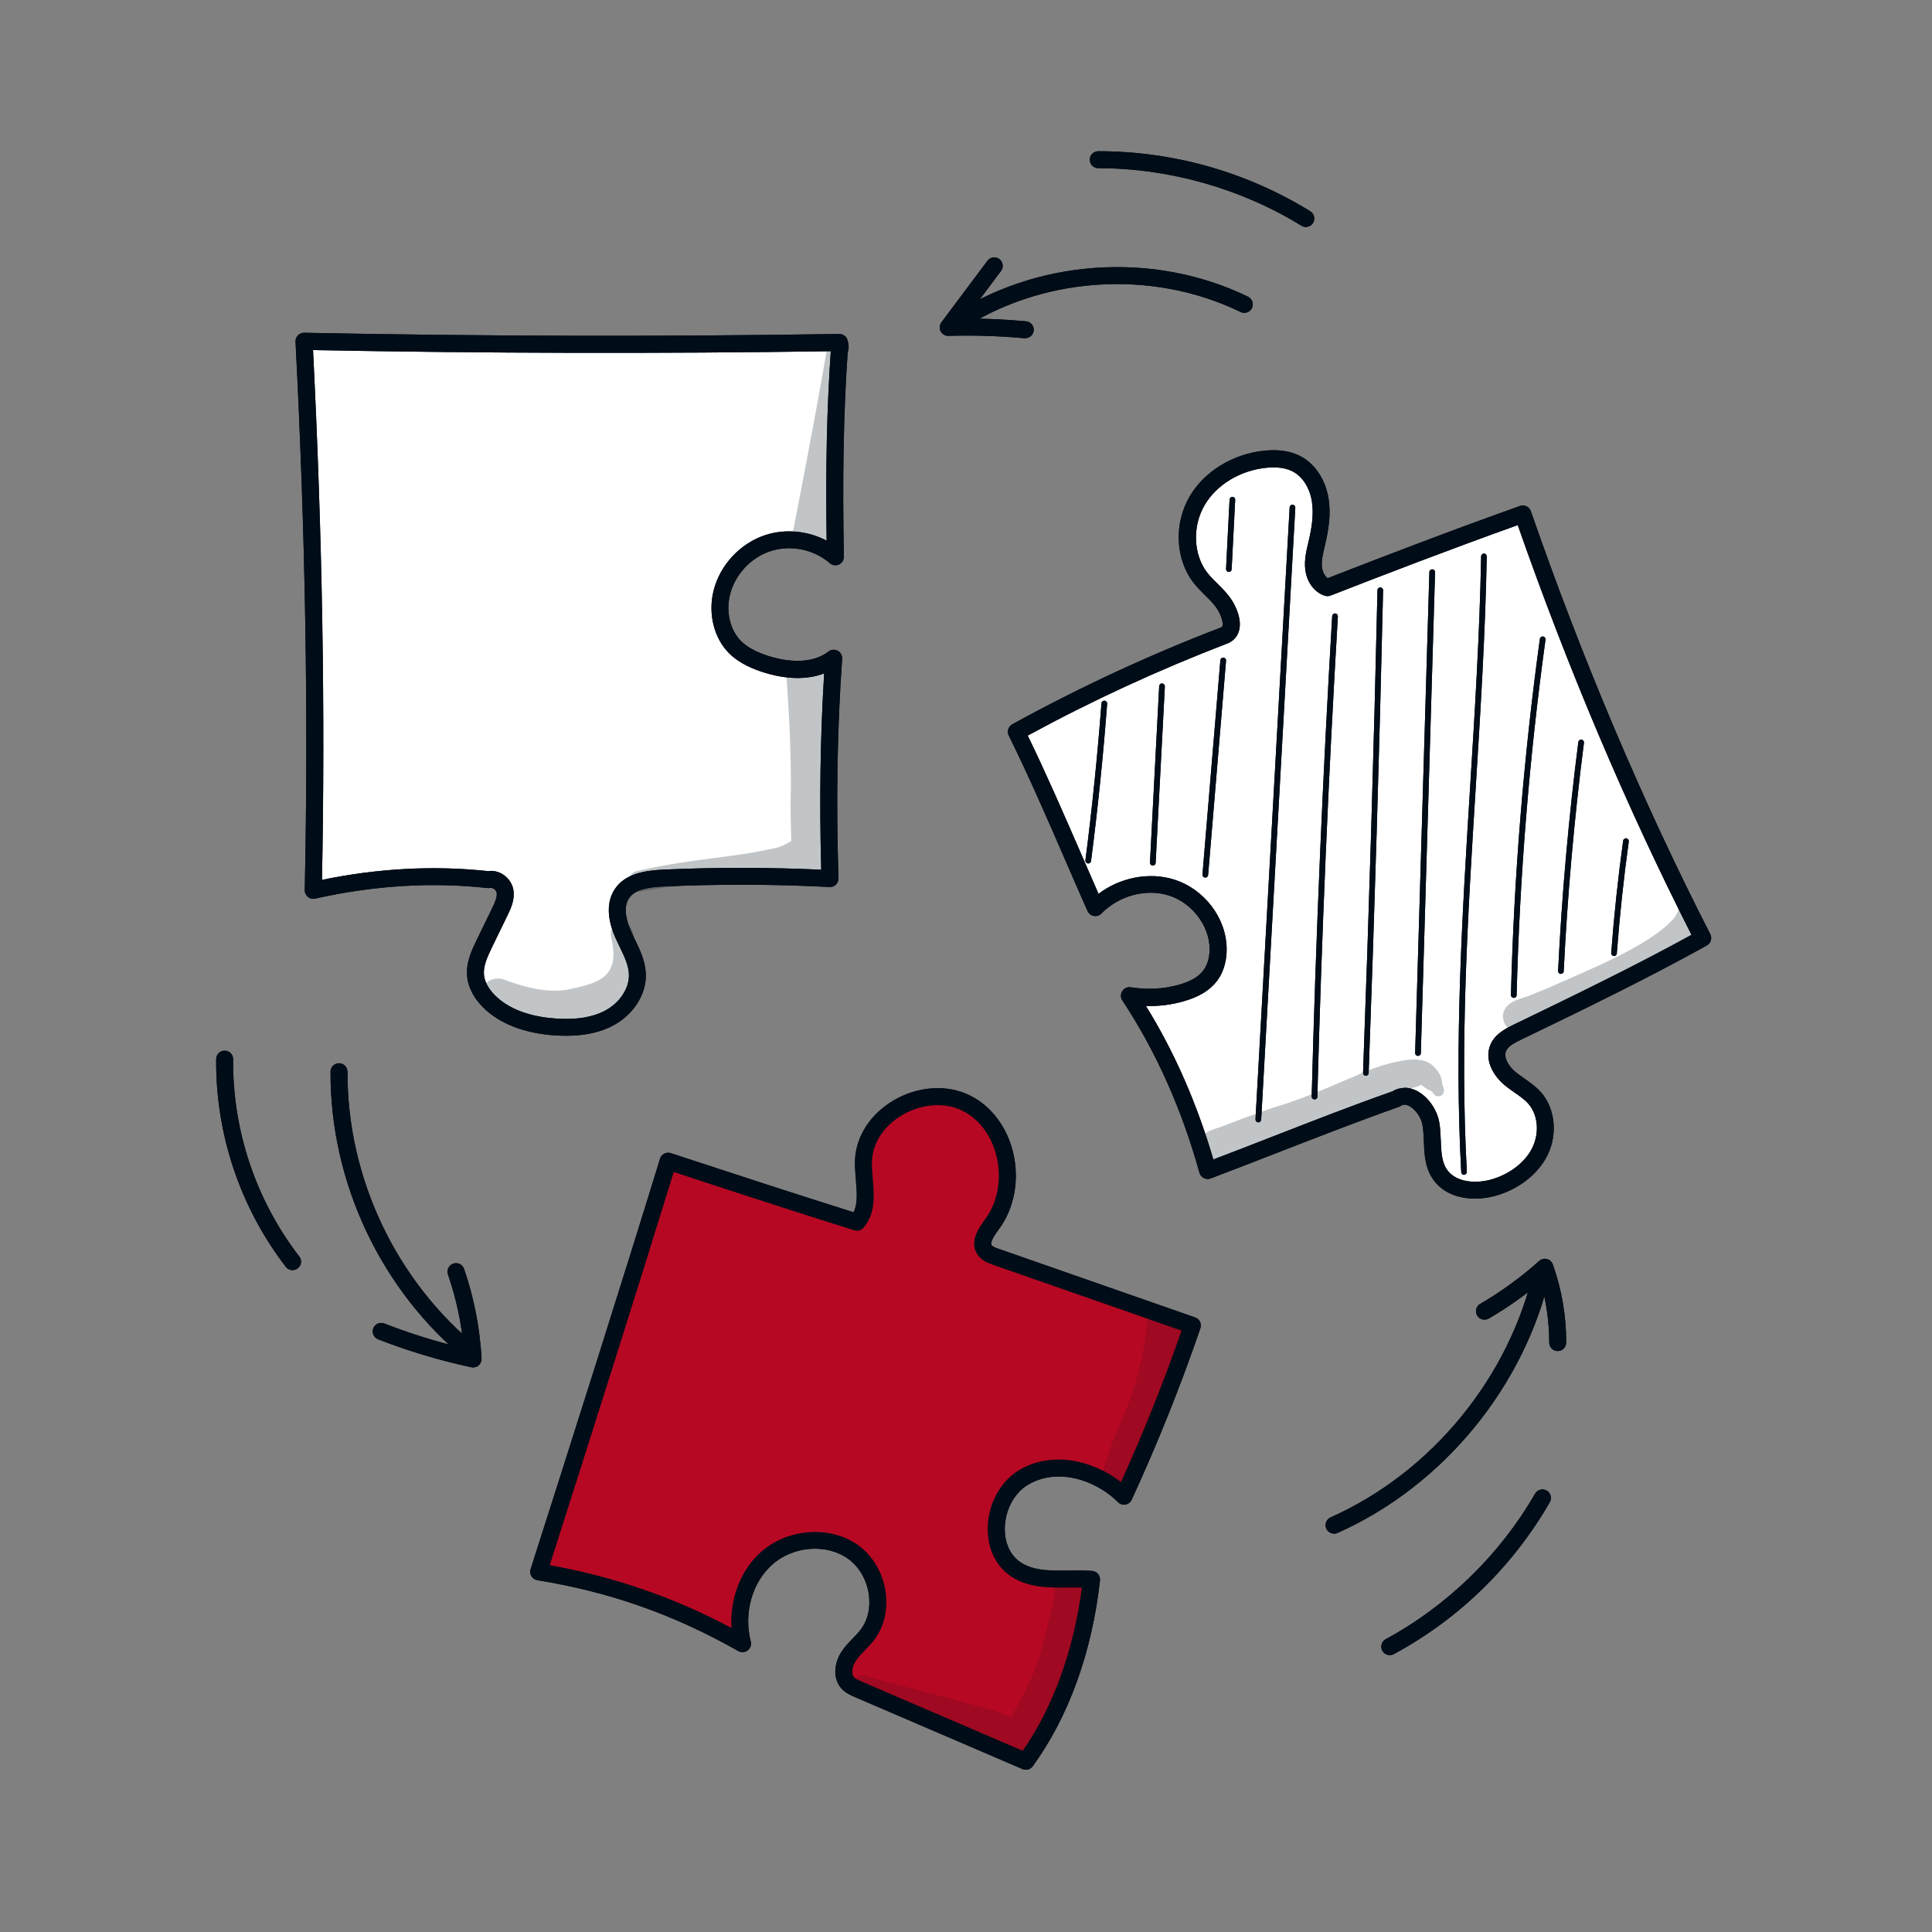 <?xml version="1.0" encoding="UTF-8"?> <svg xmlns="http://www.w3.org/2000/svg" width="140" height="140" viewBox="0 0 140 140" fill="none"><rect x="0" y="0" width="140" height="140" fill="#808080" stroke="none"/><path d="M34.257 98.746C34.121 98.746 33.981 98.702 33.87 98.61C27.626 93.537 23.918 85.705 23.952 77.66C23.952 77.322 24.227 77.046 24.566 77.046C24.905 77.046 25.181 77.322 25.181 77.665C25.152 85.342 28.691 92.811 34.644 97.652C34.906 97.865 34.949 98.252 34.731 98.518C34.61 98.668 34.431 98.746 34.252 98.746H34.257Z" fill="#000C17"></path><path d="M34.276 99.089C34.233 99.089 34.189 99.089 34.146 99.075C31.856 98.586 29.581 97.903 27.398 97.051C27.083 96.925 26.924 96.572 27.049 96.252C27.175 95.938 27.529 95.783 27.848 95.904C29.717 96.635 31.648 97.235 33.603 97.695C33.439 95.875 33.057 94.084 32.461 92.351C32.35 92.032 32.519 91.678 32.844 91.567C33.168 91.456 33.516 91.625 33.628 91.949C34.349 94.045 34.775 96.228 34.896 98.44C34.906 98.629 34.828 98.818 34.683 98.944C34.572 99.041 34.426 99.089 34.281 99.089H34.276Z" fill="#000C17"></path><path d="M96.671 111.132C96.434 111.132 96.211 110.997 96.11 110.769C95.969 110.46 96.11 110.097 96.419 109.956C103.767 106.679 109.421 99.762 111.173 91.906C111.246 91.572 111.575 91.364 111.909 91.441C112.243 91.514 112.451 91.843 112.374 92.177C110.539 100.406 104.619 107.647 96.923 111.084C96.841 111.118 96.758 111.137 96.671 111.137V111.132Z" fill="#000C17"></path><path d="M112.877 97.903C112.538 97.903 112.262 97.627 112.262 97.289C112.262 95.803 112.059 94.331 111.643 92.908C110.467 93.891 109.203 94.776 107.882 95.546C107.586 95.716 107.209 95.619 107.039 95.323C106.87 95.028 106.967 94.651 107.262 94.481C108.787 93.595 110.22 92.55 111.532 91.374C111.686 91.238 111.895 91.185 112.093 91.233C112.291 91.281 112.451 91.432 112.524 91.625C113.172 93.45 113.497 95.352 113.492 97.289C113.492 97.627 113.216 97.903 112.877 97.903Z" fill="#000C17"></path><path d="M69.032 24.167C68.833 24.167 68.639 24.071 68.523 23.896C68.335 23.616 68.407 23.233 68.688 23.04C75.024 18.761 83.558 18.155 90.436 21.5C90.741 21.65 90.867 22.018 90.722 22.323C90.572 22.628 90.204 22.754 89.899 22.609C83.413 19.453 75.358 20.024 69.38 24.061C69.274 24.134 69.153 24.167 69.036 24.167H69.032Z" fill="#000C17"></path><path d="M74.298 24.511C74.298 24.511 74.26 24.511 74.24 24.511C72.415 24.342 70.566 24.284 68.732 24.337C68.499 24.351 68.277 24.216 68.165 24.008C68.054 23.8 68.078 23.543 68.219 23.354L71.554 18.896C71.757 18.625 72.144 18.567 72.415 18.77C72.686 18.974 72.745 19.361 72.541 19.632L69.956 23.083C69.986 23.083 70.019 23.083 70.048 23.083C71.486 23.083 72.928 23.151 74.352 23.282C74.691 23.311 74.937 23.611 74.908 23.95C74.879 24.269 74.608 24.506 74.298 24.506V24.511Z" fill="#000C17"></path><path d="M94.629 16.447C94.517 16.447 94.406 16.418 94.304 16.355C89.948 13.668 84.725 12.187 79.604 12.187H79.584C79.245 12.187 78.969 11.911 78.969 11.572C78.969 11.224 79.241 10.958 79.604 10.958C85.025 10.958 90.33 12.463 94.948 15.309C95.239 15.489 95.326 15.866 95.147 16.157C95.03 16.345 94.827 16.447 94.624 16.447H94.629Z" fill="#000C17"></path><path d="M100.708 119.937C100.49 119.937 100.277 119.821 100.166 119.613C100.006 119.313 100.118 118.94 100.413 118.78C104.871 116.375 108.714 112.628 111.236 108.238C111.406 107.942 111.783 107.841 112.079 108.01C112.374 108.18 112.475 108.557 112.306 108.852C109.629 113.504 105.723 117.314 100.999 119.865C100.907 119.913 100.805 119.937 100.708 119.937Z" fill="#000C17"></path><path d="M21.203 92.041C21.019 92.041 20.835 91.959 20.714 91.804C17.403 87.51 15.612 82.162 15.665 76.745C15.665 76.406 15.946 76.135 16.28 76.135H16.285C16.623 76.135 16.899 76.416 16.894 76.755C16.841 81.9 18.545 86.978 21.687 91.049C21.895 91.32 21.846 91.702 21.575 91.91C21.464 91.997 21.333 92.036 21.198 92.036L21.203 92.041Z" fill="#000C17"></path><path d="M22.209 24.593C23.086 37.89 23.294 51.231 22.921 64.61C26.716 63.545 30.7 63.148 34.63 63.453C35.148 63.492 35.71 63.565 36.082 63.928C36.518 64.353 36.557 65.06 36.358 65.636C36.16 66.212 35.768 66.696 35.429 67.2C34.925 67.95 34.509 68.792 34.461 69.693C34.349 71.653 36.029 73.352 37.907 73.943C39.781 74.528 41.804 74.267 43.9 73.633C45.454 73.066 46.378 71.174 45.87 69.596C45.642 68.889 45.183 68.284 44.911 67.597C44.471 66.45 44.665 65.007 45.609 64.218C46.48 63.492 47.719 63.468 48.857 63.487C52.656 63.54 56.451 63.589 60.13 63.584C59.941 58.332 60.033 53.075 60.377 47.644C59.554 48.365 58.431 48.694 57.337 48.656C56.243 48.617 55.183 48.23 54.249 47.663C53.61 47.276 53.005 46.782 52.651 46.119C52.225 45.316 52.221 44.357 52.327 43.457C52.468 42.315 52.816 41.124 53.682 40.369C54.089 40.015 54.588 39.778 55.086 39.565C56.001 39.173 56.965 38.839 57.957 38.858C58.949 38.878 59.985 39.313 60.58 40.291C60.367 36.579 60.154 32.842 60.58 29.144C60.74 27.74 60.992 26.336 60.561 25.049C59.607 24.719 58.572 24.763 57.56 24.806C47.114 25.271 36.639 25.542 26.203 24.894C24.828 24.806 23.439 24.71 22.214 24.603L22.209 24.593Z" fill="white"></path><g opacity="0.13"><path d="M60.725 25.891C60.72 25.445 60.856 24.913 60.493 24.569C60.377 24.448 60.236 24.376 60.091 24.347C59.762 26.259 59.423 28.166 59.075 30.073C58.537 32.982 57.981 35.882 57.414 38.786C57.627 39.081 58 39.255 58.378 39.197C58.697 39.986 59.888 40.161 60.357 39.343C60.449 39.159 60.507 38.965 60.502 38.762C60.502 38.762 60.502 38.771 60.502 38.776C60.502 38.767 60.502 38.757 60.502 38.747C60.502 38.728 60.502 38.704 60.502 38.684C60.502 38.66 60.502 38.636 60.502 38.612C60.502 38.539 60.512 38.467 60.517 38.389C60.546 38.142 60.58 37.726 60.546 37.581C60.352 34.647 60.314 30.896 60.546 28.723C60.677 27.783 60.691 26.835 60.735 25.886L60.725 25.891Z" fill="#000C17"></path></g><g opacity="0.13"><path d="M59.767 62.122C59.767 62.093 59.757 62.064 59.757 62.035C59.593 60.074 59.632 58.119 59.699 56.154C59.66 53.825 59.922 51.507 60.077 49.188C60.048 48.036 58.809 47.726 58.121 48.254C57.627 48.05 56.974 48.409 56.993 48.999C57.182 51.71 57.327 54.43 57.308 57.151C57.26 58.419 57.308 59.687 57.337 60.955C56.674 61.309 56.887 61.217 56.33 61.42C52.589 62.262 50.846 62.088 46.131 63.119C45.182 63.4 45.565 64.828 46.533 64.581C49.123 64.058 51.838 64.058 54.781 63.666C55.657 63.574 56.548 63.477 57.366 63.138C57.381 63.206 57.395 63.269 57.414 63.332C57.55 63.724 57.957 63.894 58.334 63.84C58.833 64 59.447 63.84 59.719 63.337C59.888 63.061 59.903 62.742 59.835 62.432C59.801 62.291 59.777 62.17 59.767 62.122Z" fill="#000C17"></path></g><g opacity="0.13"><path d="M45.995 68.342C45.908 67.96 45.918 67.51 45.676 67.186C45.371 66.731 44.621 66.793 44.364 67.268C44.233 67.5 44.238 67.752 44.311 67.999C44.432 68.662 44.388 68.371 44.442 68.885C44.471 69.005 44.442 69.412 44.432 69.572C44.195 70.859 43.285 71.261 41.329 71.673C40.158 71.929 38.628 71.794 36.445 70.956C34.77 70.54 34.093 72.98 35.748 73.488C37.544 74.112 39.475 74.727 41.392 74.412C42.68 74.19 43.909 73.522 44.863 72.636C45.937 71.508 46.247 69.833 45.995 68.333V68.342Z" fill="#000C17"></path></g><path d="M41.024 75.056C40.782 75.056 40.535 75.046 40.279 75.032C38.018 74.896 36.189 74.185 34.993 72.984C34.523 72.51 33.943 71.74 33.851 70.753C33.754 69.741 34.199 68.821 34.557 68.085L35.671 65.796C35.874 65.375 36.038 65.002 35.99 64.692C35.976 64.596 35.903 64.489 35.806 64.421C35.738 64.373 35.622 64.315 35.487 64.344C35.429 64.353 35.37 64.353 35.308 64.349C31.266 63.903 27.069 64.165 22.834 65.118C22.65 65.162 22.456 65.118 22.311 64.992C22.166 64.871 22.078 64.692 22.083 64.504C22.354 51.783 22.137 38.786 21.415 24.763C21.406 24.593 21.469 24.424 21.59 24.303C21.711 24.182 21.861 24.109 22.045 24.114C34.911 24.371 47.956 24.4 60.812 24.201C61.088 24.197 61.33 24.376 61.408 24.632C61.519 24.985 61.524 25.291 61.427 25.518C61.122 29.942 61.04 34.657 61.151 40.335C61.151 40.577 61.016 40.804 60.798 40.906C60.575 41.008 60.319 40.974 60.135 40.814C58.992 39.817 57.322 39.468 55.875 39.923C54.432 40.378 53.261 41.622 52.898 43.094C52.588 44.343 52.908 45.664 53.702 46.458C54.152 46.903 54.786 47.247 55.706 47.542C56.538 47.809 58.624 48.302 60.033 47.213C60.227 47.063 60.488 47.044 60.701 47.155C60.914 47.271 61.04 47.499 61.025 47.741C60.667 52.814 60.58 58.012 60.759 63.642C60.764 63.816 60.696 63.981 60.575 64.102C60.454 64.223 60.289 64.286 60.11 64.276C56.127 64.068 52.085 64.058 48.101 64.237C47.056 64.286 46.025 64.421 45.574 65.099C45.105 65.806 45.463 66.88 45.72 67.461C45.807 67.66 45.904 67.863 46 68.061C46.378 68.841 46.765 69.644 46.799 70.578C46.847 72.045 45.923 73.507 44.451 74.301C43.512 74.809 42.38 75.056 41.019 75.056H41.024ZM35.559 63.105C35.903 63.105 36.237 63.211 36.523 63.419C36.891 63.685 37.142 64.082 37.205 64.508C37.316 65.22 37.002 65.864 36.774 66.333L35.661 68.623C35.293 69.388 35.012 70.017 35.07 70.641C35.129 71.266 35.535 71.788 35.864 72.123C37.103 73.367 38.986 73.73 40.351 73.812C41.818 73.904 42.97 73.71 43.87 73.221C44.921 72.655 45.603 71.609 45.574 70.622C45.555 69.949 45.236 69.296 44.901 68.603C44.8 68.391 44.698 68.182 44.601 67.969C43.972 66.551 43.953 65.322 44.553 64.426C45.308 63.293 46.746 63.081 48.048 63.017C51.852 62.843 55.706 62.848 59.51 63.022C59.37 58.022 59.442 53.351 59.723 48.796C58.131 49.416 56.359 49.048 55.338 48.724C54.636 48.501 53.614 48.114 52.835 47.339C51.736 46.245 51.296 44.469 51.707 42.808C52.172 40.93 53.663 39.343 55.507 38.757C56.95 38.302 58.566 38.476 59.902 39.178C59.82 33.989 59.917 29.594 60.202 25.45C47.752 25.634 35.138 25.605 22.684 25.368C23.361 38.883 23.574 51.458 23.332 63.758C27.413 62.916 31.459 62.703 35.366 63.124C35.429 63.114 35.496 63.114 35.559 63.114V63.105Z" fill="#000C17"></path><g opacity="0.13"><path d="M60.725 25.891C60.72 25.445 60.856 24.913 60.493 24.569C60.377 24.448 60.236 24.376 60.091 24.347C59.762 26.259 59.423 28.166 59.075 30.073C58.537 32.982 57.981 35.882 57.414 38.786C57.627 39.081 58 39.255 58.378 39.197C58.697 39.986 59.888 40.161 60.357 39.343C60.449 39.159 60.507 38.965 60.502 38.762C60.502 38.762 60.502 38.771 60.502 38.776C60.502 38.767 60.502 38.757 60.502 38.747C60.502 38.728 60.502 38.704 60.502 38.684C60.502 38.66 60.502 38.636 60.502 38.612C60.502 38.539 60.512 38.467 60.517 38.389C60.546 38.142 60.58 37.726 60.546 37.581C60.352 34.647 60.314 30.896 60.546 28.723C60.677 27.783 60.691 26.835 60.735 25.886L60.725 25.891Z" fill="#000C17"></path></g><g opacity="0.13"><path d="M59.767 62.122C59.767 62.093 59.757 62.064 59.757 62.035C59.593 60.074 59.632 58.119 59.699 56.154C59.66 53.825 59.922 51.507 60.077 49.188C60.048 48.036 58.809 47.726 58.121 48.254C57.627 48.05 56.974 48.409 56.993 48.999C57.182 51.71 57.327 54.43 57.308 57.151C57.26 58.419 57.308 59.687 57.337 60.955C56.674 61.309 56.887 61.217 56.33 61.42C52.589 62.262 50.846 62.088 46.131 63.119C45.182 63.4 45.565 64.828 46.533 64.581C49.123 64.058 51.838 64.058 54.781 63.666C55.657 63.574 56.548 63.477 57.366 63.138C57.381 63.206 57.395 63.269 57.414 63.332C57.55 63.724 57.957 63.894 58.334 63.84C58.833 64 59.447 63.84 59.719 63.337C59.888 63.061 59.903 62.742 59.835 62.432C59.801 62.291 59.777 62.17 59.767 62.122Z" fill="#000C17"></path></g><g opacity="0.13"><path d="M45.995 68.342C45.908 67.96 45.918 67.51 45.676 67.186C45.371 66.731 44.621 66.793 44.364 67.268C44.233 67.5 44.238 67.752 44.311 67.999C44.432 68.662 44.388 68.371 44.442 68.885C44.471 69.005 44.442 69.412 44.432 69.572C44.195 70.859 43.285 71.261 41.329 71.673C40.158 71.929 38.628 71.794 36.445 70.956C34.77 70.54 34.093 72.98 35.748 73.488C37.544 74.112 39.475 74.727 41.392 74.412C42.68 74.19 43.909 73.522 44.863 72.636C45.937 71.508 46.247 69.833 45.995 68.333V68.342Z" fill="#000C17"></path></g><path d="M41.024 75.056C40.782 75.056 40.535 75.046 40.279 75.032C38.018 74.896 36.189 74.185 34.993 72.984C34.523 72.51 33.943 71.74 33.851 70.753C33.754 69.741 34.199 68.821 34.557 68.085L35.671 65.796C35.874 65.375 36.038 65.002 35.99 64.692C35.976 64.596 35.903 64.489 35.806 64.421C35.738 64.373 35.622 64.315 35.487 64.344C35.429 64.353 35.37 64.353 35.308 64.349C31.266 63.903 27.069 64.165 22.834 65.118C22.65 65.162 22.456 65.118 22.311 64.992C22.166 64.871 22.078 64.692 22.083 64.504C22.354 51.783 22.137 38.786 21.415 24.763C21.406 24.593 21.469 24.424 21.59 24.303C21.711 24.182 21.861 24.109 22.045 24.114C34.911 24.371 47.956 24.4 60.812 24.201C61.088 24.197 61.33 24.376 61.408 24.632C61.519 24.985 61.524 25.291 61.427 25.518C61.122 29.942 61.04 34.657 61.151 40.335C61.151 40.577 61.016 40.804 60.798 40.906C60.575 41.008 60.319 40.974 60.135 40.814C58.992 39.817 57.322 39.468 55.875 39.923C54.432 40.378 53.261 41.622 52.898 43.094C52.588 44.343 52.908 45.664 53.702 46.458C54.152 46.903 54.786 47.247 55.706 47.542C56.538 47.809 58.624 48.302 60.033 47.213C60.227 47.063 60.488 47.044 60.701 47.155C60.914 47.271 61.04 47.499 61.025 47.741C60.667 52.814 60.58 58.012 60.759 63.642C60.764 63.816 60.696 63.981 60.575 64.102C60.454 64.223 60.289 64.286 60.11 64.276C56.127 64.068 52.085 64.058 48.101 64.237C47.056 64.286 46.025 64.421 45.574 65.099C45.105 65.806 45.463 66.88 45.72 67.461C45.807 67.66 45.904 67.863 46 68.061C46.378 68.841 46.765 69.644 46.799 70.578C46.847 72.045 45.923 73.507 44.451 74.301C43.512 74.809 42.38 75.056 41.019 75.056H41.024ZM35.559 63.105C35.903 63.105 36.237 63.211 36.523 63.419C36.891 63.685 37.142 64.082 37.205 64.508C37.316 65.22 37.002 65.864 36.774 66.333L35.661 68.623C35.293 69.388 35.012 70.017 35.07 70.641C35.129 71.266 35.535 71.788 35.864 72.123C37.103 73.367 38.986 73.73 40.351 73.812C41.818 73.904 42.97 73.71 43.87 73.221C44.921 72.655 45.603 71.609 45.574 70.622C45.555 69.949 45.236 69.296 44.901 68.603C44.8 68.391 44.698 68.182 44.601 67.969C43.972 66.551 43.953 65.322 44.553 64.426C45.308 63.293 46.746 63.081 48.048 63.017C51.852 62.843 55.706 62.848 59.51 63.022C59.37 58.022 59.442 53.351 59.723 48.796C58.131 49.416 56.359 49.048 55.338 48.724C54.636 48.501 53.614 48.114 52.835 47.339C51.736 46.245 51.296 44.469 51.707 42.808C52.172 40.93 53.663 39.343 55.507 38.757C56.95 38.302 58.566 38.476 59.902 39.178C59.82 33.989 59.917 29.594 60.202 25.45C47.752 25.634 35.138 25.605 22.684 25.368C23.361 38.883 23.574 51.458 23.332 63.758C27.413 62.916 31.459 62.703 35.366 63.124C35.429 63.114 35.496 63.114 35.559 63.114V63.105Z" fill="#000C17"></path><path d="M79.54 65.704C78.35 61.149 75.373 57.262 74.003 52.61C77.629 50.713 81.346 48.985 85.141 47.441C85.925 47.121 86.709 46.811 87.498 46.497C88.06 46.274 88.67 46.008 88.926 45.461C89.149 44.991 89.038 44.415 88.771 43.97C88.505 43.52 88.103 43.176 87.639 42.77C86.085 41.511 85.591 39.207 86.245 37.324C86.898 35.436 88.554 33.994 90.436 33.331C91.656 32.9 93.133 32.808 94.125 33.635C94.377 33.848 94.585 34.105 94.764 34.381C95.567 35.591 95.892 37.106 95.664 38.539C95.548 39.27 95.287 39.986 95.296 40.727C95.306 41.467 95.674 42.281 96.473 42.634C100.824 40.586 105.311 38.825 110.079 37.503C111.362 39.454 112.093 41.705 112.887 43.902C115.113 50.05 117.931 55.96 120.748 61.861C121.614 63.671 122.476 65.481 123.202 67.374C123.25 67.795 122.883 68.139 122.539 68.39C118.72 71.207 114.092 72.679 109.929 74.954C109.566 75.153 109.194 75.365 108.942 75.695C108.685 76.024 108.569 76.493 108.898 76.793C108.797 77.418 109.223 78.008 109.721 78.396C110.22 78.783 110.81 79.049 111.265 79.49C112.03 80.23 112.287 81.411 112.025 82.442C111.769 83.473 111.043 84.354 110.147 84.935C109.252 85.511 108.196 85.806 107.141 85.923C106.318 86.015 105.403 85.976 104.774 85.434C104.033 84.795 103.942 83.701 103.903 82.718C103.864 81.74 103.762 80.642 103.012 80.012C102.378 79.485 101.362 79.49 100.795 80.041C96.376 81.426 92.019 83.013 87.755 84.78C87.251 84.301 87.034 83.604 86.821 82.946C85.596 79.189 83.82 75.637 81.932 72.176C83.243 72.476 84.667 72.316 85.843 71.662C87.019 71.009 87.919 69.852 88.181 68.536C88.224 68.313 88.253 68.085 88.219 67.863C88.181 67.592 88.055 67.335 87.919 67.098C87.464 66.29 86.884 65.539 86.148 64.973C85.412 64.407 84.512 64.029 83.582 63.995C83.001 63.971 82.421 64.082 81.869 64.261C81.002 64.537 80.189 64.973 79.555 65.713L79.54 65.704Z" fill="white"></path><path d="M78.858 62.567C78.858 62.567 78.838 62.567 78.834 62.567C78.722 62.553 78.64 62.451 78.654 62.34C79.138 58.574 79.531 54.745 79.816 50.96C79.826 50.848 79.913 50.766 80.039 50.771C80.15 50.781 80.237 50.877 80.228 50.994C79.942 54.784 79.55 58.622 79.061 62.393C79.047 62.495 78.96 62.572 78.858 62.572V62.567Z" fill="#000C17"></path><path d="M83.534 62.722C83.534 62.722 83.529 62.722 83.524 62.722C83.413 62.718 83.326 62.621 83.331 62.505L83.999 49.721C84.003 49.609 84.105 49.513 84.216 49.527C84.328 49.532 84.415 49.629 84.41 49.745L83.742 62.529C83.737 62.64 83.645 62.722 83.539 62.722H83.534Z" fill="#000C17"></path><path d="M87.343 63.593C87.343 63.593 87.334 63.593 87.324 63.593C87.213 63.584 87.125 63.487 87.135 63.371L88.432 47.837C88.442 47.726 88.544 47.649 88.655 47.649C88.766 47.658 88.853 47.755 88.844 47.871L87.546 63.404C87.537 63.511 87.45 63.593 87.343 63.593Z" fill="#000C17"></path><path d="M89.047 41.443C89.047 41.443 89.042 41.443 89.037 41.443C88.926 41.439 88.839 41.342 88.844 41.23L89.1 36.196C89.105 36.085 89.197 36.003 89.303 36.003C89.303 36.003 89.308 36.003 89.313 36.003C89.424 36.008 89.512 36.104 89.507 36.216L89.25 41.25C89.245 41.361 89.153 41.443 89.047 41.443Z" fill="#000C17"></path><path d="M91.182 81.329H91.172C91.061 81.324 90.974 81.228 90.978 81.111L93.452 36.767C93.457 36.656 93.554 36.564 93.67 36.574C93.781 36.578 93.868 36.675 93.863 36.791L91.39 81.135C91.385 81.247 91.293 81.329 91.187 81.329H91.182Z" fill="#000C17"></path><path d="M95.252 79.664H95.247C95.136 79.664 95.044 79.567 95.049 79.456C95.354 67.892 95.853 56.178 96.535 44.647C96.54 44.536 96.637 44.444 96.753 44.454C96.864 44.459 96.951 44.556 96.947 44.672C96.264 56.202 95.765 67.911 95.46 79.47C95.46 79.582 95.368 79.669 95.257 79.669L95.252 79.664Z" fill="#000C17"></path><path d="M98.98 77.955H98.97C98.859 77.955 98.767 77.853 98.772 77.742C99.203 66.12 99.556 54.353 99.817 42.765C99.817 42.653 99.905 42.571 100.026 42.566C100.137 42.566 100.229 42.663 100.224 42.774C99.958 54.362 99.605 66.135 99.178 77.757C99.178 77.868 99.082 77.955 98.975 77.955H98.98Z" fill="#000C17"></path><path d="M102.751 76.513H102.746C102.634 76.513 102.542 76.416 102.547 76.3L103.578 41.453C103.578 41.342 103.67 41.255 103.791 41.255C103.903 41.255 103.995 41.352 103.99 41.468L102.959 76.315C102.959 76.426 102.862 76.513 102.755 76.513H102.751Z" fill="#000C17"></path><path d="M106.09 85.134C105.984 85.134 105.892 85.051 105.887 84.94C105.374 75.661 105.96 66.227 106.526 57.107C106.87 51.603 107.223 45.916 107.329 40.315C107.329 40.204 107.422 40.112 107.533 40.112C107.644 40.112 107.736 40.209 107.736 40.32C107.63 45.926 107.276 51.623 106.933 57.127C106.366 66.236 105.781 75.656 106.294 84.911C106.298 85.022 106.211 85.119 106.1 85.129H106.09V85.134Z" fill="#000C17"></path><path d="M109.692 72.306H109.687C109.576 72.306 109.484 72.209 109.489 72.098C109.707 63.496 110.414 54.817 111.585 46.298C111.599 46.187 111.706 46.109 111.817 46.124C111.929 46.138 112.006 46.245 111.992 46.356C110.82 54.861 110.118 63.526 109.9 72.112C109.9 72.224 109.809 72.311 109.697 72.311L109.692 72.306Z" fill="#000C17"></path><path d="M113.109 70.574C113.109 70.574 113.104 70.574 113.099 70.574C112.988 70.569 112.901 70.472 112.906 70.361C113.177 64.842 113.671 59.256 114.372 53.772C114.387 53.661 114.493 53.578 114.6 53.593C114.711 53.608 114.794 53.709 114.779 53.821C114.077 59.295 113.583 64.867 113.312 70.375C113.308 70.486 113.216 70.569 113.109 70.569V70.574Z" fill="#000C17"></path><path d="M116.957 69.276C116.957 69.276 116.948 69.276 116.943 69.276C116.831 69.267 116.744 69.17 116.754 69.058C116.957 66.348 117.248 63.608 117.62 60.922C117.635 60.81 117.746 60.733 117.853 60.747C117.964 60.762 118.042 60.868 118.027 60.98C117.654 63.661 117.364 66.391 117.161 69.092C117.151 69.199 117.064 69.281 116.957 69.281V69.276Z" fill="#000C17"></path><g opacity="0.13"><path d="M102.711 76.784C102.711 76.784 102.721 76.784 102.726 76.784C102.774 76.789 102.822 76.794 102.87 76.803C102.817 76.794 102.745 76.784 102.711 76.784Z" fill="#000C17"></path></g><g opacity="0.13"><path d="M104.518 78.585C104.503 78.265 104.406 77.941 104.227 77.679C104.15 77.578 104.15 77.578 104.217 77.67C104.397 77.888 103.83 77.181 103.995 77.413C104.067 77.505 104.063 77.5 103.985 77.399C103.733 77.065 103.341 76.876 102.935 76.813C102.935 76.813 102.925 76.813 102.915 76.813C102.906 76.813 102.891 76.813 102.881 76.813C102.896 76.813 102.91 76.818 102.92 76.818C102.857 76.808 102.799 76.794 102.736 76.794C102.276 76.736 101.817 76.818 101.366 76.91C100.243 77.123 99.174 77.52 98.143 78.004C97.271 78.338 95.635 79.141 93.268 79.95C91.734 80.405 90.243 80.981 88.747 81.552C88.157 81.813 87.387 81.871 87.043 82.481C86.458 83.411 87.421 84.674 88.476 84.345C91.496 83.29 94.58 82.399 97.494 81.063C98.109 80.884 100.974 79.417 102.01 78.943C102.015 78.943 102.02 78.943 102.03 78.938C102.315 78.827 102.625 78.797 102.896 78.652C102.93 78.633 102.969 78.618 103.002 78.604C103.196 78.793 103.424 78.943 103.675 79.044C103.661 79.04 103.641 79.03 103.632 79.025C103.666 79.04 103.724 79.069 103.762 79.083C103.801 79.136 103.835 79.185 103.869 79.238C103.975 79.432 104.246 79.504 104.435 79.388C104.852 79.103 104.498 78.672 104.527 78.589L104.518 78.585Z" fill="#000C17"></path></g><g opacity="0.13"><path d="M122.732 66.164C122.597 65.791 122.481 65.409 122.384 65.022C122.214 65.041 122.05 65.109 121.924 65.239C121.701 65.443 121.706 65.752 121.609 66.019C121.285 66.638 121.382 66.464 120.811 67.035C118.778 68.865 114.77 70.424 112.248 71.566C111.987 71.672 111.406 71.909 111.231 71.977C110.529 72.345 109.547 72.374 109.077 73.076C108.53 73.947 109.431 75.129 110.418 74.823C113.468 73.72 116.362 72.268 119.117 70.564C120.545 69.649 122.152 68.768 122.945 67.195C122.979 67.117 123.008 67.04 123.042 66.958C122.931 66.696 122.824 66.43 122.728 66.164H122.732Z" fill="#000C17"></path></g><path d="M106.899 86.857C105.679 86.857 104.464 86.436 103.777 85.356C103.249 84.524 103.211 83.594 103.177 82.699C103.162 82.283 103.143 81.895 103.08 81.528C102.983 80.947 102.518 80.313 102.044 80.109C101.768 79.993 101.604 80.071 101.502 80.138C101.458 80.168 101.41 80.192 101.362 80.211C98.53 81.208 95.64 82.336 92.847 83.42C91.172 84.074 89.439 84.747 87.726 85.395C87.566 85.458 87.387 85.448 87.232 85.366C87.077 85.289 86.966 85.148 86.917 84.984C85.635 80.361 83.752 76.159 81.327 72.49C81.191 72.287 81.191 72.026 81.327 71.817C81.457 71.614 81.695 71.503 81.936 71.542C83.176 71.73 84.318 71.672 85.427 71.358C86.283 71.116 86.869 70.772 87.208 70.312C87.498 69.92 87.658 69.368 87.653 68.749C87.639 67.069 86.366 65.409 84.686 64.886C83.04 64.373 81.085 64.9 79.811 66.198C79.671 66.343 79.463 66.411 79.26 66.372C79.061 66.333 78.892 66.203 78.805 66.014C78.258 64.779 77.725 63.555 77.203 62.349C75.837 59.203 74.545 56.231 73.098 53.298C72.953 53.002 73.064 52.644 73.354 52.484C78.214 49.813 83.302 47.45 88.481 45.466C88.558 45.437 88.573 45.408 88.582 45.369C88.665 45.098 88.462 44.488 88.142 44.038C87.919 43.723 87.634 43.438 87.329 43.138C87.053 42.861 86.767 42.581 86.511 42.257C85.16 40.538 85.044 37.939 86.225 35.944C87.29 34.144 89.357 32.885 91.618 32.658C92.668 32.551 93.563 32.692 94.28 33.079C95.301 33.631 96.042 34.754 96.264 36.085C96.468 37.285 96.255 38.466 96.022 39.464L95.984 39.628C95.863 40.141 95.746 40.625 95.795 41.08C95.824 41.376 95.964 41.724 96.206 41.898C100.035 40.407 105.035 38.481 110.142 36.666C110.297 36.608 110.467 36.617 110.617 36.69C110.767 36.763 110.878 36.888 110.931 37.043C114.683 47.852 119.058 58.162 123.933 67.693C124.083 67.989 123.972 68.352 123.686 68.511C119.32 70.937 114.692 73.178 110.215 75.341C109.721 75.579 109.266 75.821 109.126 76.179C108.947 76.629 109.314 77.234 109.731 77.602C109.949 77.796 110.2 77.97 110.462 78.154C110.873 78.439 111.299 78.74 111.662 79.146C112.693 80.308 112.887 82.186 112.141 83.701C111.507 84.989 110.239 86.034 108.671 86.562C108.124 86.746 107.509 86.852 106.899 86.852V86.857ZM101.783 78.822C102.029 78.822 102.281 78.875 102.528 78.981C103.38 79.345 104.125 80.332 104.295 81.324C104.372 81.77 104.387 82.22 104.406 82.656C104.435 83.425 104.464 84.151 104.818 84.703C105.461 85.715 107.044 85.821 108.279 85.405C109.542 84.979 110.549 84.166 111.038 83.169C111.57 82.084 111.449 80.772 110.742 79.974C110.476 79.674 110.128 79.432 109.76 79.175C109.479 78.981 109.193 78.778 108.922 78.541C108.221 77.921 107.553 76.818 107.988 75.738C108.293 74.974 108.995 74.586 109.682 74.252C113.966 72.181 118.39 70.041 122.573 67.742C117.868 58.482 113.637 48.501 109.982 38.05C104.982 39.841 100.127 41.709 96.419 43.157C96.289 43.205 96.144 43.215 96.008 43.171C95.238 42.929 94.677 42.164 94.58 41.225C94.512 40.567 94.653 39.957 94.793 39.362L94.832 39.202C95.035 38.321 95.224 37.29 95.059 36.303C94.899 35.344 94.391 34.55 93.704 34.178C93.21 33.911 92.557 33.815 91.753 33.897C89.875 34.086 88.171 35.117 87.3 36.588C86.385 38.132 86.467 40.204 87.493 41.511C87.701 41.777 87.948 42.019 88.21 42.281C88.539 42.605 88.873 42.939 89.159 43.341C89.594 43.951 90.015 44.948 89.773 45.742C89.647 46.158 89.347 46.473 88.931 46.632C83.989 48.53 79.124 50.771 74.472 53.303C75.828 56.091 77.052 58.908 78.345 61.88C78.761 62.834 79.177 63.797 79.603 64.77C81.162 63.589 83.258 63.172 85.059 63.729C87.261 64.412 88.873 66.527 88.888 68.758C88.892 69.383 88.776 70.293 88.2 71.067C87.692 71.75 86.893 72.239 85.765 72.558C84.879 72.81 83.979 72.926 83.04 72.897C85.102 76.232 86.738 79.969 87.924 84.02C89.43 83.449 90.94 82.859 92.406 82.288C95.19 81.203 98.06 80.085 100.892 79.088C101.168 78.919 101.473 78.831 101.787 78.831L101.783 78.822Z" fill="#000C17"></path><path d="M78.858 62.567C78.858 62.567 78.838 62.567 78.834 62.567C78.722 62.553 78.64 62.451 78.654 62.34C79.138 58.574 79.531 54.745 79.816 50.96C79.826 50.848 79.913 50.766 80.039 50.771C80.15 50.781 80.237 50.877 80.228 50.994C79.942 54.784 79.55 58.622 79.061 62.393C79.047 62.495 78.96 62.572 78.858 62.572V62.567Z" fill="#000C17"></path><path d="M83.534 62.722C83.534 62.722 83.529 62.722 83.524 62.722C83.413 62.718 83.326 62.621 83.331 62.505L83.999 49.721C84.003 49.609 84.105 49.513 84.216 49.527C84.328 49.532 84.415 49.629 84.41 49.745L83.742 62.529C83.737 62.64 83.645 62.722 83.539 62.722H83.534Z" fill="#000C17"></path><path d="M87.343 63.593C87.343 63.593 87.334 63.593 87.324 63.593C87.213 63.584 87.125 63.487 87.135 63.371L88.432 47.837C88.442 47.726 88.544 47.649 88.655 47.649C88.766 47.658 88.853 47.755 88.844 47.871L87.546 63.404C87.537 63.511 87.45 63.593 87.343 63.593Z" fill="#000C17"></path><path d="M89.047 41.443C89.047 41.443 89.042 41.443 89.037 41.443C88.926 41.439 88.839 41.342 88.844 41.23L89.1 36.196C89.105 36.085 89.197 36.003 89.303 36.003C89.303 36.003 89.308 36.003 89.313 36.003C89.424 36.008 89.512 36.104 89.507 36.216L89.25 41.25C89.245 41.361 89.153 41.443 89.047 41.443Z" fill="#000C17"></path><path d="M91.182 81.329H91.172C91.061 81.324 90.974 81.228 90.978 81.111L93.452 36.767C93.457 36.656 93.554 36.564 93.67 36.574C93.781 36.578 93.868 36.675 93.863 36.791L91.39 81.135C91.385 81.247 91.293 81.329 91.187 81.329H91.182Z" fill="#000C17"></path><path d="M95.252 79.664H95.247C95.136 79.664 95.044 79.567 95.049 79.456C95.354 67.892 95.853 56.178 96.535 44.647C96.54 44.536 96.637 44.444 96.753 44.454C96.864 44.459 96.951 44.556 96.947 44.672C96.264 56.202 95.765 67.911 95.46 79.47C95.46 79.582 95.368 79.669 95.257 79.669L95.252 79.664Z" fill="#000C17"></path><path d="M98.98 77.955H98.97C98.859 77.955 98.767 77.853 98.772 77.742C99.203 66.12 99.556 54.353 99.817 42.765C99.817 42.653 99.905 42.571 100.026 42.566C100.137 42.566 100.229 42.663 100.224 42.774C99.958 54.362 99.605 66.135 99.178 77.757C99.178 77.868 99.082 77.955 98.975 77.955H98.98Z" fill="#000C17"></path><path d="M102.751 76.513H102.746C102.634 76.513 102.542 76.416 102.547 76.3L103.578 41.453C103.578 41.342 103.67 41.255 103.791 41.255C103.903 41.255 103.995 41.352 103.99 41.468L102.959 76.315C102.959 76.426 102.862 76.513 102.755 76.513H102.751Z" fill="#000C17"></path><path d="M106.09 85.134C105.984 85.134 105.892 85.051 105.887 84.94C105.374 75.661 105.96 66.227 106.526 57.107C106.87 51.603 107.223 45.916 107.329 40.315C107.329 40.204 107.422 40.112 107.533 40.112C107.644 40.112 107.736 40.209 107.736 40.32C107.63 45.926 107.276 51.623 106.933 57.127C106.366 66.236 105.781 75.656 106.294 84.911C106.298 85.022 106.211 85.119 106.1 85.129H106.09V85.134Z" fill="#000C17"></path><path d="M109.692 72.306H109.687C109.576 72.306 109.484 72.209 109.489 72.098C109.707 63.496 110.414 54.817 111.585 46.298C111.599 46.187 111.706 46.109 111.817 46.124C111.929 46.138 112.006 46.245 111.992 46.356C110.82 54.861 110.118 63.526 109.9 72.112C109.9 72.224 109.809 72.311 109.697 72.311L109.692 72.306Z" fill="#000C17"></path><path d="M113.109 70.574C113.109 70.574 113.104 70.574 113.099 70.574C112.988 70.569 112.901 70.472 112.906 70.361C113.177 64.842 113.671 59.256 114.372 53.772C114.387 53.661 114.493 53.578 114.6 53.593C114.711 53.608 114.794 53.709 114.779 53.821C114.077 59.295 113.583 64.867 113.312 70.375C113.308 70.486 113.216 70.569 113.109 70.569V70.574Z" fill="#000C17"></path><path d="M116.957 69.276C116.957 69.276 116.948 69.276 116.943 69.276C116.831 69.267 116.744 69.17 116.754 69.058C116.957 66.348 117.248 63.608 117.62 60.922C117.635 60.81 117.746 60.733 117.853 60.747C117.964 60.762 118.042 60.868 118.027 60.98C117.654 63.661 117.364 66.391 117.161 69.092C117.151 69.199 117.064 69.281 116.957 69.281V69.276Z" fill="#000C17"></path><g opacity="0.13"><path d="M102.711 76.784C102.711 76.784 102.721 76.784 102.726 76.784C102.774 76.789 102.822 76.794 102.87 76.803C102.817 76.794 102.745 76.784 102.711 76.784Z" fill="#000C17"></path></g><g opacity="0.13"><path d="M104.518 78.585C104.503 78.265 104.406 77.941 104.227 77.679C104.15 77.578 104.15 77.578 104.217 77.67C104.397 77.888 103.83 77.181 103.995 77.413C104.067 77.505 104.063 77.5 103.985 77.399C103.733 77.065 103.341 76.876 102.935 76.813C102.935 76.813 102.925 76.813 102.915 76.813C102.906 76.813 102.891 76.813 102.881 76.813C102.896 76.813 102.91 76.818 102.92 76.818C102.857 76.808 102.799 76.794 102.736 76.794C102.276 76.736 101.817 76.818 101.366 76.91C100.243 77.123 99.174 77.52 98.143 78.004C97.271 78.338 95.635 79.141 93.268 79.95C91.734 80.405 90.243 80.981 88.747 81.552C88.157 81.813 87.387 81.871 87.043 82.481C86.458 83.411 87.421 84.674 88.476 84.345C91.496 83.29 94.58 82.399 97.494 81.063C98.109 80.884 100.974 79.417 102.01 78.943C102.015 78.943 102.02 78.943 102.03 78.938C102.315 78.827 102.625 78.797 102.896 78.652C102.93 78.633 102.969 78.618 103.002 78.604C103.196 78.793 103.424 78.943 103.675 79.044C103.661 79.04 103.641 79.03 103.632 79.025C103.666 79.04 103.724 79.069 103.762 79.083C103.801 79.136 103.835 79.185 103.869 79.238C103.975 79.432 104.246 79.504 104.435 79.388C104.852 79.103 104.498 78.672 104.527 78.589L104.518 78.585Z" fill="#000C17"></path></g><g opacity="0.13"><path d="M122.732 66.164C122.597 65.791 122.481 65.409 122.384 65.022C122.214 65.041 122.05 65.109 121.924 65.239C121.701 65.443 121.706 65.752 121.609 66.019C121.285 66.638 121.382 66.464 120.811 67.035C118.778 68.865 114.77 70.424 112.248 71.566C111.987 71.672 111.406 71.909 111.231 71.977C110.529 72.345 109.547 72.374 109.077 73.076C108.53 73.947 109.431 75.129 110.418 74.823C113.468 73.72 116.362 72.268 119.117 70.564C120.545 69.649 122.152 68.768 122.945 67.195C122.979 67.117 123.008 67.04 123.042 66.958C122.931 66.696 122.824 66.43 122.728 66.164H122.732Z" fill="#000C17"></path></g><path d="M106.899 86.857C105.679 86.857 104.464 86.436 103.777 85.356C103.249 84.524 103.211 83.594 103.177 82.699C103.162 82.283 103.143 81.895 103.08 81.528C102.983 80.947 102.518 80.313 102.044 80.109C101.768 79.993 101.604 80.071 101.502 80.138C101.458 80.168 101.41 80.192 101.362 80.211C98.53 81.208 95.64 82.336 92.847 83.42C91.172 84.074 89.439 84.747 87.726 85.395C87.566 85.458 87.387 85.448 87.232 85.366C87.077 85.289 86.966 85.148 86.917 84.984C85.635 80.361 83.752 76.159 81.327 72.49C81.191 72.287 81.191 72.026 81.327 71.817C81.457 71.614 81.695 71.503 81.936 71.542C83.176 71.73 84.318 71.672 85.427 71.358C86.283 71.116 86.869 70.772 87.208 70.312C87.498 69.92 87.658 69.368 87.653 68.749C87.639 67.069 86.366 65.409 84.686 64.886C83.04 64.373 81.085 64.9 79.811 66.198C79.671 66.343 79.463 66.411 79.26 66.372C79.061 66.333 78.892 66.203 78.805 66.014C78.258 64.779 77.725 63.555 77.203 62.349C75.837 59.203 74.545 56.231 73.098 53.298C72.953 53.002 73.064 52.644 73.354 52.484C78.214 49.813 83.302 47.45 88.481 45.466C88.558 45.437 88.573 45.408 88.582 45.369C88.665 45.098 88.462 44.488 88.142 44.038C87.919 43.723 87.634 43.438 87.329 43.138C87.053 42.861 86.767 42.581 86.511 42.257C85.16 40.538 85.044 37.939 86.225 35.944C87.29 34.144 89.357 32.885 91.618 32.658C92.668 32.551 93.563 32.692 94.28 33.079C95.301 33.631 96.042 34.754 96.264 36.085C96.468 37.285 96.255 38.466 96.022 39.464L95.984 39.628C95.863 40.141 95.746 40.625 95.795 41.08C95.824 41.376 95.964 41.724 96.206 41.898C100.035 40.407 105.035 38.481 110.142 36.666C110.297 36.608 110.467 36.617 110.617 36.69C110.767 36.763 110.878 36.888 110.931 37.043C114.683 47.852 119.058 58.162 123.933 67.693C124.083 67.989 123.972 68.352 123.686 68.511C119.32 70.937 114.692 73.178 110.215 75.341C109.721 75.579 109.266 75.821 109.126 76.179C108.947 76.629 109.314 77.234 109.731 77.602C109.949 77.796 110.2 77.97 110.462 78.154C110.873 78.439 111.299 78.74 111.662 79.146C112.693 80.308 112.887 82.186 112.141 83.701C111.507 84.989 110.239 86.034 108.671 86.562C108.124 86.746 107.509 86.852 106.899 86.852V86.857ZM101.783 78.822C102.029 78.822 102.281 78.875 102.528 78.981C103.38 79.345 104.125 80.332 104.295 81.324C104.372 81.77 104.387 82.22 104.406 82.656C104.435 83.425 104.464 84.151 104.818 84.703C105.461 85.715 107.044 85.821 108.279 85.405C109.542 84.979 110.549 84.166 111.038 83.169C111.57 82.084 111.449 80.772 110.742 79.974C110.476 79.674 110.128 79.432 109.76 79.175C109.479 78.981 109.193 78.778 108.922 78.541C108.221 77.921 107.553 76.818 107.988 75.738C108.293 74.974 108.995 74.586 109.682 74.252C113.966 72.181 118.39 70.041 122.573 67.742C117.868 58.482 113.637 48.501 109.982 38.05C104.982 39.841 100.127 41.709 96.419 43.157C96.289 43.205 96.144 43.215 96.008 43.171C95.238 42.929 94.677 42.164 94.58 41.225C94.512 40.567 94.653 39.957 94.793 39.362L94.832 39.202C95.035 38.321 95.224 37.29 95.059 36.303C94.899 35.344 94.391 34.55 93.704 34.178C93.21 33.911 92.557 33.815 91.753 33.897C89.875 34.086 88.171 35.117 87.3 36.588C86.385 38.132 86.467 40.204 87.493 41.511C87.701 41.777 87.948 42.019 88.21 42.281C88.539 42.605 88.873 42.939 89.159 43.341C89.594 43.951 90.015 44.948 89.773 45.742C89.647 46.158 89.347 46.473 88.931 46.632C83.989 48.53 79.124 50.771 74.472 53.303C75.828 56.091 77.052 58.908 78.345 61.88C78.761 62.834 79.177 63.797 79.603 64.77C81.162 63.589 83.258 63.172 85.059 63.729C87.261 64.412 88.873 66.527 88.888 68.758C88.892 69.383 88.776 70.293 88.2 71.067C87.692 71.75 86.893 72.239 85.765 72.558C84.879 72.81 83.979 72.926 83.04 72.897C85.102 76.232 86.738 79.969 87.924 84.02C89.43 83.449 90.94 82.859 92.406 82.288C95.19 81.203 98.06 80.085 100.892 79.088C101.168 78.919 101.473 78.831 101.787 78.831L101.783 78.822Z" fill="#000C17"></path><path d="M62.1 88.566C63.126 87.409 62.507 85.628 62.574 84.084C62.715 80.705 67.033 78.415 70.048 79.945C73.064 81.48 73.911 85.947 71.907 88.673C71.486 89.244 70.948 89.994 71.35 90.575C71.529 90.836 71.854 90.957 72.154 91.059C76.902 92.719 81.651 94.375 86.404 96.035C84.967 100.241 83.311 104.37 81.448 108.407C79.565 106.505 76.409 105.677 74.134 107.076C71.854 108.475 71.433 112.362 73.708 113.771C75.257 114.729 77.265 114.298 79.1 114.439C78.572 119.216 77.057 123.878 74.337 127.619C70.285 125.877 66.234 124.139 62.182 122.396C61.931 122.29 61.669 122.174 61.476 121.98C60.992 121.486 61.108 120.639 61.476 120.058C61.843 119.473 62.41 119.042 62.836 118.49C64.22 116.699 63.683 113.814 61.853 112.478C60.023 111.142 57.279 111.399 55.58 112.894C53.881 114.39 53.247 116.907 53.813 119.1C49.452 116.631 44.718 114.816 39.045 113.892C42.201 103.993 45.362 94.094 48.426 84.137C53.034 85.652 57.642 87.162 62.105 88.556L62.1 88.566Z" fill="#B70823"></path><g opacity="0.13"><path d="M85.591 95.473C85.073 95.246 84.56 94.999 84.052 94.742C83.505 94.97 83.069 95.473 83.079 96.195C83.016 97.042 82.725 98.702 82.183 100.532C81.491 102.565 81.297 102.783 80.6 104.515C80.445 104.99 80.29 105.469 80.121 105.939C80.024 106.219 79.898 106.515 79.981 106.815C80.034 107.589 80.905 108.141 81.636 107.918C82.73 107.449 82.493 106.887 82.793 106.49C83.655 104.912 84.25 103.199 84.812 101.495C85.209 100.111 85.915 98.828 86.133 97.39C86.186 96.853 86.38 96.282 86.23 95.759C86.012 95.662 85.799 95.565 85.586 95.469L85.591 95.473Z" fill="#000C17"></path></g><g opacity="0.13"><path d="M78.383 113.785C77.962 113.794 77.536 113.79 77.125 113.794C77.067 113.794 77.009 113.785 76.956 113.77C76.655 113.969 76.442 114.298 76.447 114.734C76.379 116.06 76.331 116.147 75.924 117.715C75.082 121.094 74.806 121.568 73.374 124.24C73.34 124.308 73.306 124.376 73.272 124.444C72.289 123.974 71.205 123.732 70.154 123.442C67.773 122.749 65.353 122.212 62.971 121.52C62.734 121.447 62.473 121.321 62.235 121.472C61.839 121.689 61.921 122.338 62.361 122.444C63.237 122.783 64.467 123.035 64.922 123.287C67.967 124.642 69.869 125.499 72.144 126.331C72.207 126.356 72.265 126.38 72.328 126.404C72.696 126.588 73.093 126.685 73.48 126.82C73.48 126.82 73.485 126.82 73.49 126.825C73.872 127.077 74.414 127.217 74.792 126.878C75.097 126.67 75.213 126.273 75.14 125.92C75.445 125.547 75.668 125.087 75.915 124.69C77.333 122.459 77.807 119.821 78.495 117.304C78.659 116.665 78.751 116.007 78.8 115.348C78.809 114.99 78.916 114.598 78.737 114.264C78.654 114.056 78.533 113.896 78.383 113.78V113.785Z" fill="#000C17"></path></g><path d="M74.327 128.239C74.245 128.239 74.162 128.224 74.085 128.19L61.93 122.967C61.654 122.846 61.311 122.701 61.03 122.415C60.289 121.66 60.468 120.494 60.953 119.734C61.199 119.342 61.504 119.027 61.8 118.722C61.998 118.519 62.187 118.325 62.347 118.117C62.879 117.43 63.097 116.515 62.957 115.537C62.806 114.487 62.269 113.553 61.485 112.976C59.931 111.844 57.516 112.008 55.981 113.359C54.505 114.651 53.871 116.897 54.403 118.95C54.466 119.187 54.379 119.443 54.181 119.593C53.982 119.744 53.716 119.763 53.503 119.642C48.832 116.994 44.204 115.363 38.938 114.506C38.759 114.477 38.604 114.375 38.512 114.22C38.42 114.066 38.396 113.882 38.449 113.712C41.552 103.992 44.756 93.944 47.83 83.962C47.878 83.803 47.99 83.672 48.135 83.599C48.28 83.522 48.454 83.507 48.609 83.561C52.985 84.998 57.506 86.48 61.853 87.844C62.163 87.235 62.095 86.407 62.022 85.536C61.984 85.052 61.94 84.553 61.959 84.059C62.032 82.336 63.078 80.719 64.767 79.732C66.548 78.691 68.678 78.56 70.329 79.403C71.853 80.177 72.976 81.683 73.417 83.527C73.882 85.487 73.504 87.549 72.405 89.045C72.158 89.379 71.698 90.003 71.858 90.236C71.931 90.342 72.188 90.434 72.357 90.492L86.607 95.468C86.927 95.58 87.096 95.928 86.985 96.248C85.542 100.459 83.868 104.641 82.004 108.678C81.922 108.862 81.752 108.993 81.554 109.027C81.355 109.06 81.152 108.998 81.012 108.852C79.443 107.265 76.612 106.292 74.458 107.613C73.46 108.228 72.817 109.472 72.812 110.793C72.812 111.883 73.252 112.778 74.027 113.257C74.976 113.843 76.181 113.824 77.464 113.809C78.015 113.799 78.582 113.795 79.143 113.833C79.308 113.848 79.463 113.925 79.569 114.056C79.676 114.187 79.724 114.351 79.71 114.516C79.129 119.734 77.444 124.395 74.835 127.992C74.714 128.156 74.53 128.243 74.337 128.243L74.327 128.239ZM59.06 111.011C60.197 111.011 61.316 111.331 62.211 111.989C63.266 112.759 63.983 113.993 64.176 115.368C64.36 116.675 64.055 117.919 63.32 118.872C63.121 119.129 62.898 119.356 62.685 119.579C62.424 119.85 62.172 120.107 61.993 120.392C61.756 120.765 61.659 121.302 61.911 121.559C62.022 121.67 62.226 121.757 62.419 121.844L74.114 126.869C76.331 123.655 77.802 119.589 78.398 115.039C78.098 115.034 77.788 115.039 77.473 115.039C76.074 115.058 74.627 115.077 73.373 114.303C72.226 113.591 71.568 112.313 71.573 110.789C71.573 109.051 72.449 107.391 73.804 106.558C76.215 105.077 79.255 105.842 81.23 107.4C82.856 103.823 84.327 100.135 85.62 96.422L71.95 91.649C71.631 91.538 71.147 91.368 70.847 90.933C70.188 89.979 70.953 88.939 71.413 88.314C72.299 87.104 72.599 85.424 72.216 83.812C71.863 82.317 70.968 81.111 69.767 80.501C68.489 79.853 66.81 79.964 65.386 80.797C64.065 81.571 63.242 82.81 63.189 84.112C63.169 84.529 63.208 84.969 63.247 85.434C63.349 86.62 63.46 87.966 62.56 88.977C62.4 89.156 62.148 89.229 61.916 89.156C57.627 87.816 53.159 86.354 48.822 84.93C45.874 94.486 42.81 104.099 39.838 113.417C44.495 114.25 48.822 115.74 53.004 117.967C52.869 115.866 53.668 113.761 55.168 112.439C56.243 111.495 57.666 111.011 59.06 111.011Z" fill="#000C17"></path><path d="M62.1 88.566C63.126 87.409 62.507 85.628 62.574 84.084C62.715 80.705 67.033 78.415 70.048 79.945C73.064 81.48 73.911 85.947 71.907 88.673C71.486 89.244 70.948 89.994 71.35 90.575C71.529 90.836 71.854 90.957 72.154 91.059C76.902 92.719 81.651 94.375 86.404 96.035C84.967 100.241 83.311 104.37 81.448 108.407C79.565 106.505 76.409 105.677 74.134 107.076C71.854 108.475 71.433 112.362 73.708 113.771C75.257 114.729 77.265 114.298 79.1 114.439C78.572 119.216 77.057 123.878 74.337 127.619C70.285 125.877 66.234 124.139 62.182 122.396C61.931 122.29 61.669 122.174 61.476 121.98C60.992 121.486 61.108 120.639 61.476 120.058C61.843 119.473 62.41 119.042 62.836 118.49C64.22 116.699 63.683 113.814 61.853 112.478C60.023 111.142 57.279 111.399 55.58 112.894C53.881 114.39 53.247 116.907 53.813 119.1C49.452 116.631 44.718 114.816 39.045 113.892C42.201 103.993 45.362 94.094 48.426 84.137C53.034 85.652 57.642 87.162 62.105 88.556L62.1 88.566Z" fill="#B70823"></path><g opacity="0.13"><path d="M85.591 95.473C85.073 95.246 84.56 94.999 84.052 94.742C83.505 94.97 83.069 95.473 83.079 96.195C83.016 97.042 82.725 98.702 82.183 100.532C81.491 102.565 81.297 102.783 80.6 104.515C80.445 104.99 80.29 105.469 80.121 105.939C80.024 106.219 79.898 106.515 79.981 106.815C80.034 107.589 80.905 108.141 81.636 107.918C82.73 107.449 82.493 106.887 82.793 106.49C83.655 104.912 84.25 103.199 84.812 101.495C85.209 100.111 85.915 98.828 86.133 97.39C86.186 96.853 86.38 96.282 86.23 95.759C86.012 95.662 85.799 95.565 85.586 95.469L85.591 95.473Z" fill="#000C17"></path></g><g opacity="0.13"><path d="M78.383 113.785C77.962 113.794 77.536 113.79 77.125 113.794C77.067 113.794 77.009 113.785 76.956 113.77C76.655 113.969 76.442 114.298 76.447 114.734C76.379 116.06 76.331 116.147 75.924 117.715C75.082 121.094 74.806 121.568 73.374 124.24C73.34 124.308 73.306 124.376 73.272 124.444C72.289 123.974 71.205 123.732 70.154 123.442C67.773 122.749 65.353 122.212 62.971 121.52C62.734 121.447 62.473 121.321 62.235 121.472C61.839 121.689 61.921 122.338 62.361 122.444C63.237 122.783 64.467 123.035 64.922 123.287C67.967 124.642 69.869 125.499 72.144 126.331C72.207 126.356 72.265 126.38 72.328 126.404C72.696 126.588 73.093 126.685 73.48 126.82C73.48 126.82 73.485 126.82 73.49 126.825C73.872 127.077 74.414 127.217 74.792 126.878C75.097 126.67 75.213 126.273 75.14 125.92C75.445 125.547 75.668 125.087 75.915 124.69C77.333 122.459 77.807 119.821 78.495 117.304C78.659 116.665 78.751 116.007 78.8 115.348C78.809 114.99 78.916 114.598 78.737 114.264C78.654 114.056 78.533 113.896 78.383 113.78V113.785Z" fill="#000C17"></path></g><path d="M74.327 128.239C74.245 128.239 74.162 128.224 74.085 128.19L61.93 122.967C61.654 122.846 61.311 122.701 61.03 122.415C60.289 121.66 60.468 120.494 60.953 119.734C61.199 119.342 61.504 119.027 61.8 118.722C61.998 118.519 62.187 118.325 62.347 118.117C62.879 117.43 63.097 116.515 62.957 115.537C62.806 114.487 62.269 113.553 61.485 112.976C59.931 111.844 57.516 112.008 55.981 113.359C54.505 114.651 53.871 116.897 54.403 118.95C54.466 119.187 54.379 119.443 54.181 119.593C53.982 119.744 53.716 119.763 53.503 119.642C48.832 116.994 44.204 115.363 38.938 114.506C38.759 114.477 38.604 114.375 38.512 114.22C38.42 114.066 38.396 113.882 38.449 113.712C41.552 103.992 44.756 93.944 47.83 83.962C47.878 83.803 47.99 83.672 48.135 83.599C48.28 83.522 48.454 83.507 48.609 83.561C52.985 84.998 57.506 86.48 61.853 87.844C62.163 87.235 62.095 86.407 62.022 85.536C61.984 85.052 61.94 84.553 61.959 84.059C62.032 82.336 63.078 80.719 64.767 79.732C66.548 78.691 68.678 78.56 70.329 79.403C71.853 80.177 72.976 81.683 73.417 83.527C73.882 85.487 73.504 87.549 72.405 89.045C72.158 89.379 71.698 90.003 71.858 90.236C71.931 90.342 72.188 90.434 72.357 90.492L86.607 95.468C86.927 95.58 87.096 95.928 86.985 96.248C85.542 100.459 83.868 104.641 82.004 108.678C81.922 108.862 81.752 108.993 81.554 109.027C81.355 109.06 81.152 108.998 81.012 108.852C79.443 107.265 76.612 106.292 74.458 107.613C73.46 108.228 72.817 109.472 72.812 110.793C72.812 111.883 73.252 112.778 74.027 113.257C74.976 113.843 76.181 113.824 77.464 113.809C78.015 113.799 78.582 113.795 79.143 113.833C79.308 113.848 79.463 113.925 79.569 114.056C79.676 114.187 79.724 114.351 79.71 114.516C79.129 119.734 77.444 124.395 74.835 127.992C74.714 128.156 74.53 128.243 74.337 128.243L74.327 128.239ZM59.06 111.011C60.197 111.011 61.316 111.331 62.211 111.989C63.266 112.759 63.983 113.993 64.176 115.368C64.36 116.675 64.055 117.919 63.32 118.872C63.121 119.129 62.898 119.356 62.685 119.579C62.424 119.85 62.172 120.107 61.993 120.392C61.756 120.765 61.659 121.302 61.911 121.559C62.022 121.67 62.226 121.757 62.419 121.844L74.114 126.869C76.331 123.655 77.802 119.589 78.398 115.039C78.098 115.034 77.788 115.039 77.473 115.039C76.074 115.058 74.627 115.077 73.373 114.303C72.226 113.591 71.568 112.313 71.573 110.789C71.573 109.051 72.449 107.391 73.804 106.558C76.215 105.077 79.255 105.842 81.23 107.4C82.856 103.823 84.327 100.135 85.62 96.422L71.95 91.649C71.631 91.538 71.147 91.368 70.847 90.933C70.188 89.979 70.953 88.939 71.413 88.314C72.299 87.104 72.599 85.424 72.216 83.812C71.863 82.317 70.968 81.111 69.767 80.501C68.489 79.853 66.81 79.964 65.386 80.797C64.065 81.571 63.242 82.81 63.189 84.112C63.169 84.529 63.208 84.969 63.247 85.434C63.349 86.62 63.46 87.966 62.56 88.977C62.4 89.156 62.148 89.229 61.916 89.156C57.627 87.816 53.159 86.354 48.822 84.93C45.874 94.486 42.81 104.099 39.838 113.417C44.495 114.25 48.822 115.74 53.004 117.967C52.869 115.866 53.668 113.761 55.168 112.439C56.243 111.495 57.666 111.011 59.06 111.011Z" fill="#000C17"></path><path d="M34.257 98.746C34.121 98.746 33.981 98.702 33.87 98.61C27.626 93.537 23.918 85.705 23.952 77.66C23.952 77.322 24.227 77.046 24.566 77.046C24.905 77.046 25.181 77.322 25.181 77.665C25.152 85.342 28.691 92.811 34.644 97.652C34.906 97.865 34.949 98.252 34.731 98.518C34.61 98.668 34.431 98.746 34.252 98.746H34.257Z" fill="#000C17"></path><path d="M34.276 99.089C34.233 99.089 34.189 99.089 34.146 99.075C31.856 98.586 29.581 97.903 27.398 97.051C27.083 96.925 26.924 96.572 27.049 96.252C27.175 95.938 27.529 95.783 27.848 95.904C29.717 96.635 31.648 97.235 33.603 97.695C33.439 95.875 33.057 94.084 32.461 92.351C32.35 92.032 32.519 91.678 32.844 91.567C33.168 91.456 33.516 91.625 33.628 91.949C34.349 94.045 34.775 96.228 34.896 98.44C34.906 98.629 34.828 98.818 34.683 98.944C34.572 99.041 34.426 99.089 34.281 99.089H34.276Z" fill="#000C17"></path><path d="M96.671 111.132C96.434 111.132 96.211 110.997 96.11 110.769C95.969 110.46 96.11 110.097 96.419 109.956C103.767 106.679 109.421 99.762 111.173 91.906C111.246 91.572 111.575 91.364 111.909 91.441C112.243 91.514 112.451 91.843 112.374 92.177C110.539 100.406 104.619 107.647 96.923 111.084C96.841 111.118 96.758 111.137 96.671 111.137V111.132Z" fill="#000C17"></path><path d="M112.877 97.903C112.538 97.903 112.262 97.627 112.262 97.289C112.262 95.803 112.059 94.331 111.643 92.908C110.467 93.891 109.203 94.776 107.882 95.546C107.586 95.716 107.209 95.619 107.039 95.323C106.87 95.028 106.967 94.651 107.262 94.481C108.787 93.595 110.22 92.55 111.532 91.374C111.686 91.238 111.895 91.185 112.093 91.233C112.291 91.281 112.451 91.432 112.524 91.625C113.172 93.45 113.497 95.352 113.492 97.289C113.492 97.627 113.216 97.903 112.877 97.903Z" fill="#000C17"></path><path d="M69.032 24.167C68.833 24.167 68.639 24.071 68.523 23.896C68.335 23.616 68.407 23.233 68.688 23.04C75.024 18.761 83.558 18.155 90.436 21.5C90.741 21.65 90.867 22.018 90.722 22.323C90.572 22.628 90.204 22.754 89.899 22.609C83.413 19.453 75.358 20.024 69.38 24.061C69.274 24.134 69.153 24.167 69.036 24.167H69.032Z" fill="#000C17"></path><path d="M74.298 24.511C74.298 24.511 74.26 24.511 74.24 24.511C72.415 24.342 70.566 24.284 68.732 24.337C68.499 24.351 68.277 24.216 68.165 24.008C68.054 23.8 68.078 23.543 68.219 23.354L71.554 18.896C71.757 18.625 72.144 18.567 72.415 18.77C72.686 18.974 72.745 19.361 72.541 19.632L69.956 23.083C69.986 23.083 70.019 23.083 70.048 23.083C71.486 23.083 72.928 23.151 74.352 23.282C74.691 23.311 74.937 23.611 74.908 23.95C74.879 24.269 74.608 24.506 74.298 24.506V24.511Z" fill="#000C17"></path><path d="M94.629 16.447C94.517 16.447 94.406 16.418 94.304 16.355C89.948 13.668 84.725 12.187 79.604 12.187H79.584C79.245 12.187 78.969 11.911 78.969 11.572C78.969 11.224 79.241 10.958 79.604 10.958C85.025 10.958 90.33 12.463 94.948 15.309C95.239 15.489 95.326 15.866 95.147 16.157C95.03 16.345 94.827 16.447 94.624 16.447H94.629Z" fill="#000C17"></path><path d="M100.708 119.937C100.49 119.937 100.277 119.821 100.166 119.613C100.006 119.313 100.118 118.94 100.413 118.78C104.871 116.375 108.714 112.628 111.236 108.238C111.406 107.942 111.783 107.841 112.079 108.01C112.374 108.18 112.475 108.557 112.306 108.852C109.629 113.504 105.723 117.314 100.999 119.865C100.907 119.913 100.805 119.937 100.708 119.937Z" fill="#000C17"></path><path d="M21.203 92.041C21.019 92.041 20.835 91.959 20.714 91.804C17.403 87.51 15.612 82.162 15.665 76.745C15.665 76.406 15.946 76.135 16.28 76.135H16.285C16.623 76.135 16.899 76.416 16.894 76.755C16.841 81.9 18.545 86.978 21.687 91.049C21.895 91.32 21.846 91.702 21.575 91.91C21.464 91.997 21.333 92.036 21.198 92.036L21.203 92.041Z" fill="#000C17"></path></svg> 